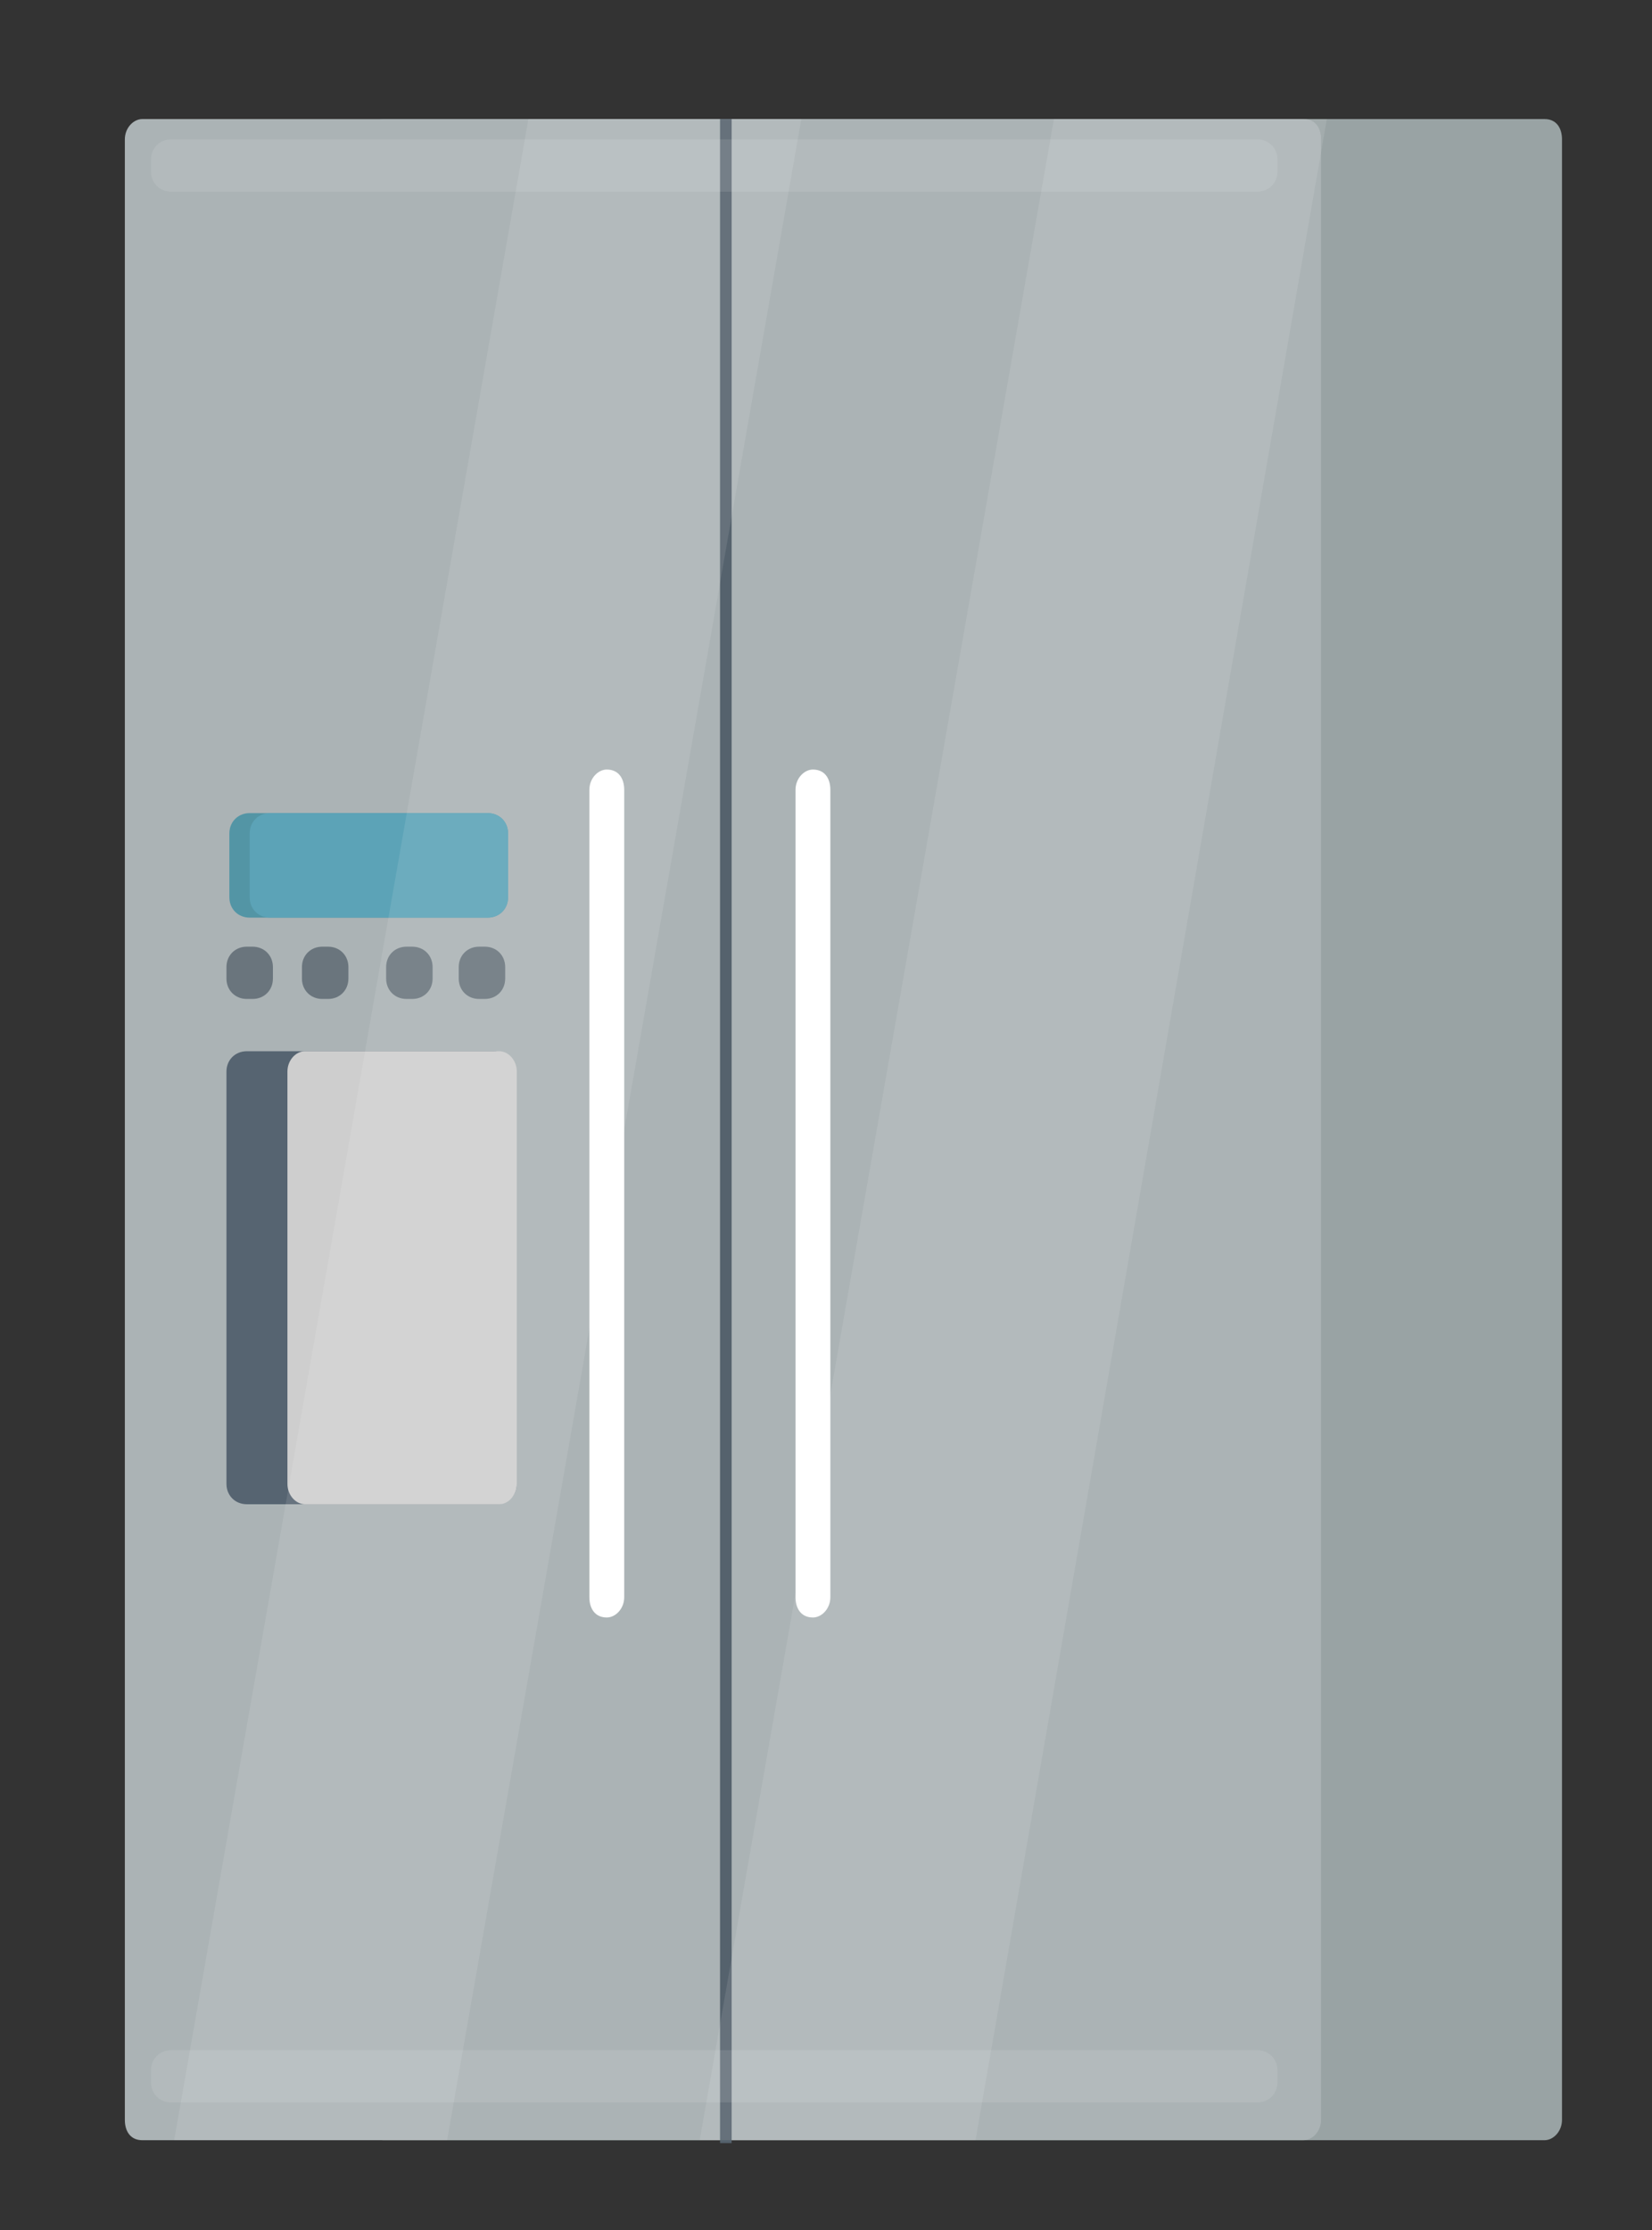 <?xml version="1.0" encoding="utf-8"?>
<!-- Generator: Adobe Illustrator 24.1.2, SVG Export Plug-In . SVG Version: 6.00 Build 0)  -->
<svg version="1.1" id="Layer_1" xmlns="http://www.w3.org/2000/svg" xmlns:xlink="http://www.w3.org/1999/xlink" x="0px" y="0px"
	 viewBox="0 0 56.9 76.8" style="enable-background:new 0 0 56.9 76.8;" xml:space="preserve">
<rect x="0" y="0" width="56.9" height="76.8" fill="#333333" stroke="none"/>
<style type="text/css">
	.st0{fill:#99A3A4;}
	.st1{fill:#ABB3B5;}
	.st2{fill:#55626D;}
	.st3{fill:#FFFFFF;}
	.st4{fill:#5395A5;}
	.st5{fill:#5CA3B7;}
	.st6{fill:#6A757D;}
	.st7{fill:#566471;}
	.st8{fill:#CECECE;}
	.st9{opacity:0.1;}
</style>
<g>
	<g>
		<g>
			<path class="st0" d="M53.8,73c0,0.4-0.3,0.7-0.6,0.7h-40c-0.4,0-0.6-0.3-0.6-0.7V4.8c0-0.4,0.3-0.7,0.6-0.7h40
				c0.4,0,0.6,0.3,0.6,0.7V73z"/>
		</g>
	</g>
	<g>
		<g>
			<path class="st1" d="M45.5,73c0,0.4-0.3,0.7-0.6,0.7h-40c-0.4,0-0.6-0.3-0.6-0.7V4.8c0-0.4,0.3-0.7,0.6-0.7h40
				c0.4,0,0.6,0.3,0.6,0.7V73z"/>
		</g>
	</g>
	<g>
		<g>
			<rect x="24.8" y="4.1" class="st2" width="0.4" height="69.7"/>
		</g>
	</g>
	<g>
		<g>
			<path class="st3" d="M28.6,55c0,0.4-0.3,0.7-0.6,0.7l0,0c-0.4,0-0.6-0.3-0.6-0.7V27.2c0-0.4,0.3-0.7,0.6-0.7l0,0
				c0.4,0,0.6,0.3,0.6,0.7V55z"/>
		</g>
	</g>
	<g>
		<g>
			<path class="st3" d="M21.5,55c0,0.4-0.3,0.7-0.6,0.7l0,0c-0.4,0-0.6-0.3-0.6-0.7V27.2c0-0.4,0.3-0.7,0.6-0.7l0,0
				c0.4,0,0.6,0.3,0.6,0.7V55z"/>
		</g>
	</g>
	<g>
		<g>
			<path class="st4" d="M17.5,30.9c0,0.4-0.3,0.7-0.7,0.7H8.6c-0.4,0-0.7-0.3-0.7-0.7v-2.2c0-0.4,0.3-0.7,0.7-0.7h8.2
				c0.4,0,0.7,0.3,0.7,0.7V30.9z"/>
		</g>
	</g>
	<g>
		<g>
			<path class="st5" d="M17.5,30.9c0,0.4-0.3,0.7-0.7,0.7H9.3c-0.4,0-0.7-0.3-0.7-0.7v-2.2c0-0.4,0.3-0.7,0.7-0.7h7.5
				c0.4,0,0.7,0.3,0.7,0.7V30.9z"/>
		</g>
	</g>
	<g>
		<g>
			<path class="st6" d="M9.4,33.7c0,0.4-0.3,0.7-0.7,0.7H8.5c-0.4,0-0.7-0.3-0.7-0.7v-0.4c0-0.4,0.3-0.7,0.7-0.7h0.2
				c0.4,0,0.7,0.3,0.7,0.7V33.7z"/>
		</g>
	</g>
	<g>
		<g>
			<path class="st6" d="M12,33.7c0,0.4-0.3,0.7-0.7,0.7h-0.2c-0.4,0-0.7-0.3-0.7-0.7v-0.4c0-0.4,0.3-0.7,0.7-0.7h0.2
				c0.4,0,0.7,0.3,0.7,0.7V33.7z"/>
		</g>
	</g>
	<g>
		<g>
			<path class="st6" d="M14.9,33.7c0,0.4-0.3,0.7-0.7,0.7H14c-0.4,0-0.7-0.3-0.7-0.7v-0.4c0-0.4,0.3-0.7,0.7-0.7h0.2
				c0.4,0,0.7,0.3,0.7,0.7V33.7z"/>
		</g>
	</g>
	<g>
		<g>
			<path class="st6" d="M17.4,33.7c0,0.4-0.3,0.7-0.7,0.7h-0.2c-0.4,0-0.7-0.3-0.7-0.7v-0.4c0-0.4,0.3-0.7,0.7-0.7h0.2
				c0.4,0,0.7,0.3,0.7,0.7V33.7z"/>
		</g>
	</g>
	<g>
		<g>
			<path class="st7" d="M17.8,51.1c0,0.4-0.3,0.7-0.7,0.7H8.5c-0.4,0-0.7-0.3-0.7-0.7V36.9c0-0.4,0.3-0.7,0.7-0.7h8.5
				c0.4,0,0.7,0.3,0.7,0.7V51.1z"/>
		</g>
	</g>
	<g>
		<g>
			<path class="st8" d="M17.8,51.1c0,0.4-0.3,0.7-0.6,0.7h-6.7c-0.3,0-0.6-0.3-0.6-0.7V36.9c0-0.4,0.3-0.7,0.6-0.7h6.7
				c0.3,0,0.6,0.3,0.6,0.7V51.1z"/>
		</g>
	</g>
	<g class="st9">
		<g>
			<path class="st3" d="M44,5.9c0,0.4-0.3,0.7-0.7,0.7H5.9c-0.4,0-0.7-0.3-0.7-0.7V5.5c0-0.4,0.3-0.7,0.7-0.7h37.4
				c0.4,0,0.7,0.3,0.7,0.7V5.9z"/>
		</g>
	</g>
	<g class="st9">
		<g>
			<path class="st3" d="M44,71.7c0,0.4-0.3,0.7-0.7,0.7H5.9c-0.4,0-0.7-0.3-0.7-0.7v-0.4c0-0.4,0.3-0.7,0.7-0.7h37.4
				c0.4,0,0.7,0.3,0.7,0.7V71.7z"/>
		</g>
	</g>
	<g class="st9">
		<g>
			<polygon class="st3" points="15.4,73.7 6,73.7 18.2,4.1 27.6,4.1 			"/>
		</g>
	</g>
	<g class="st9">
		<g>
			<polygon class="st3" points="33.6,73.7 24.1,73.7 36.3,4.1 45.7,4.1 			"/>
		</g>
	</g>
</g>
</svg>

